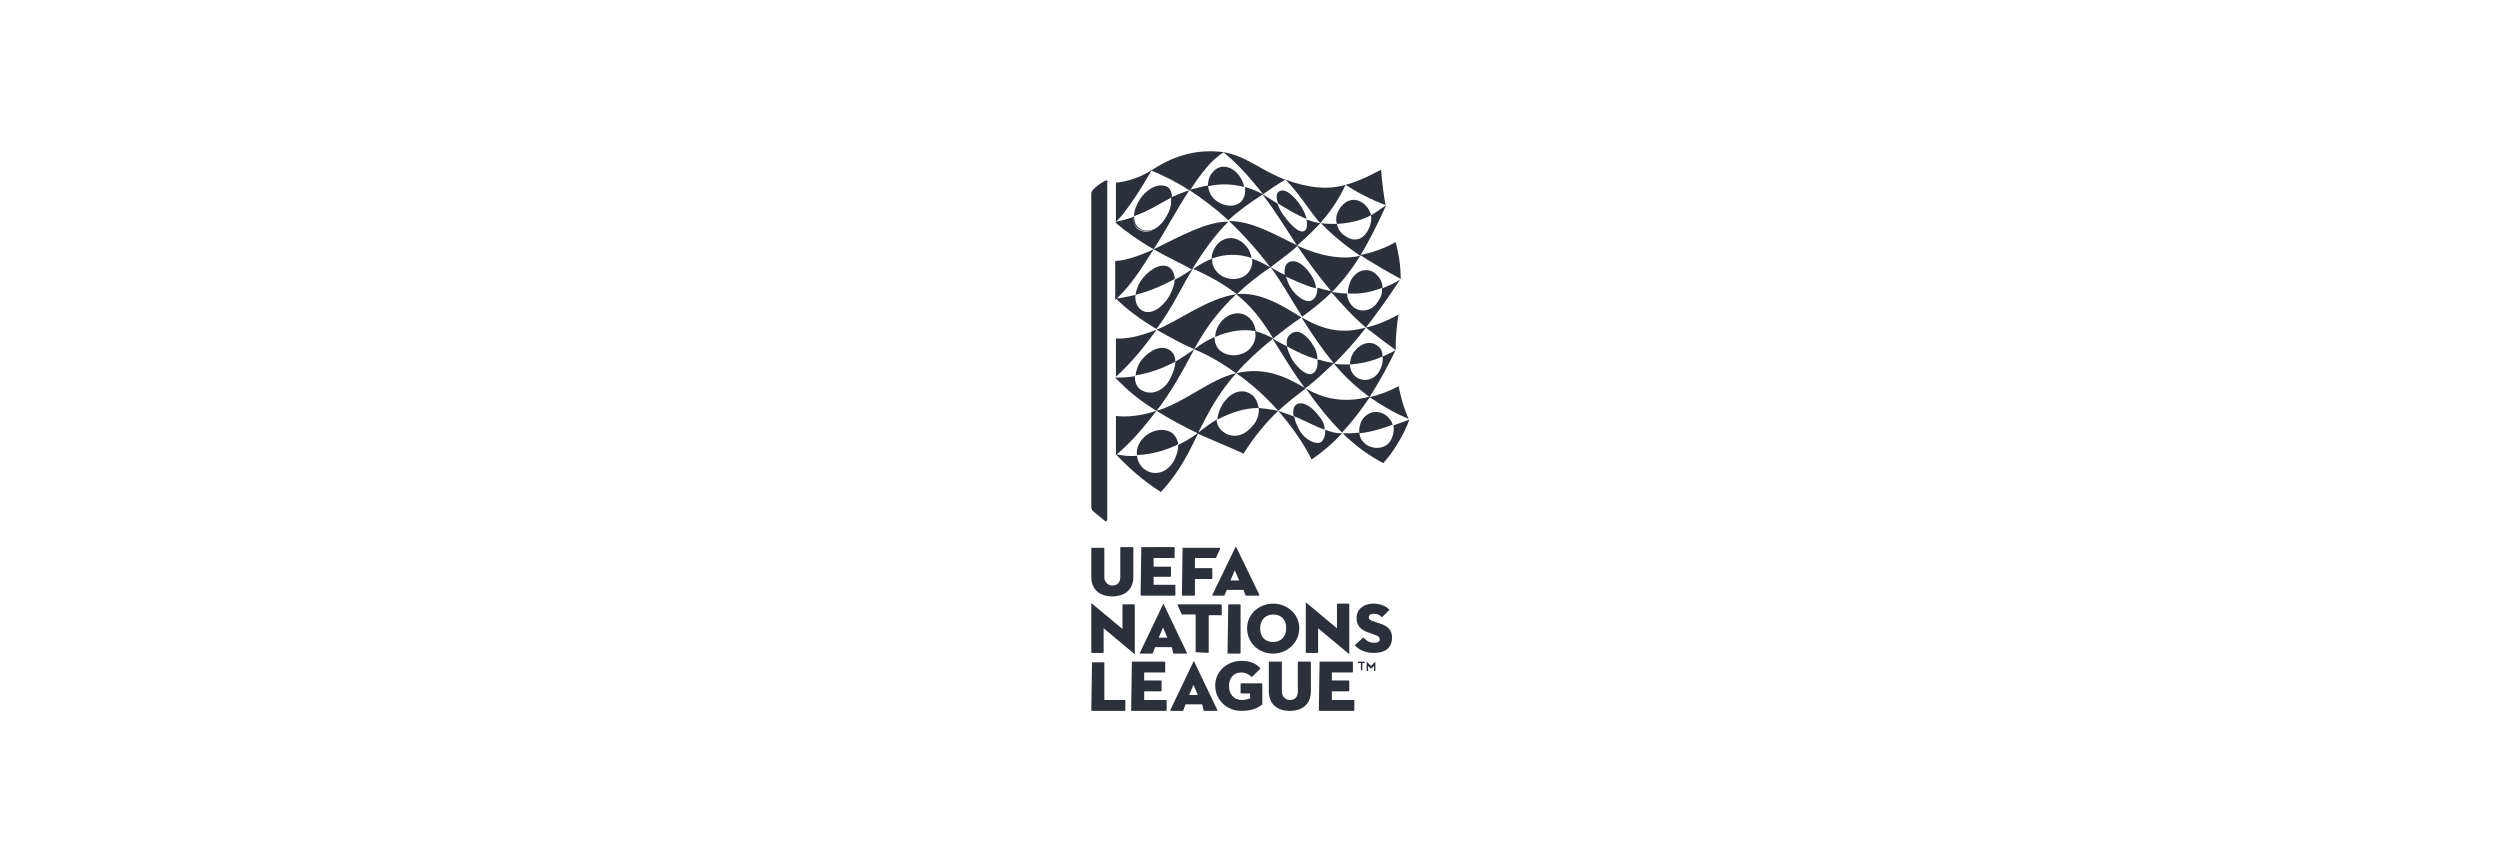 <?xml version="1.0" encoding="UTF-8"?>
<!-- Generator: Adobe Illustrator 27.1.1, SVG Export Plug-In . SVG Version: 6.00 Build 0)  -->
<svg xmlns="http://www.w3.org/2000/svg" xmlns:xlink="http://www.w3.org/1999/xlink" version="1.1" id="Layer_1" x="0px" y="0px" viewBox="0 0 345 119" style="enable-background:new 0 0 345 119;" xml:space="preserve">
<style type="text/css">
	.st0{fill:#2B303A;}
	.st1{fill:none;stroke:#2B303A;stroke-width:1.953;stroke-miterlimit:10;}
	.st2{fill-rule:evenodd;clip-rule:evenodd;fill:#2B303A;}
	.st3{fill:#FFFFFF;}
	.st4{fill:#616365;}
</style>
<g>
	<g>
		<path class="st0" d="M150.6,79.6c0,1.8,1.2,2.7,2.9,2.7c1.7,0,2.9-0.9,2.9-2.7v-4c0,0,0-0.1-0.1-0.1h-1.6c0,0-0.1,0-0.1,0.1v4    c0,0.8-0.4,1.2-1.1,1.2c-0.6,0-1.1-0.5-1.1-1.1v-4c0,0,0-0.1-0.1-0.1h-1.6c0,0-0.1,0-0.1,0.1V79.6L150.6,79.6z M157.5,75.5    C157.5,75.5,157.4,75.6,157.5,75.5l-0.1,6.6c0,0,0,0.1,0.1,0.1h4.6c0,0,0.1,0,0.1-0.1v-1.3c0,0,0-0.1-0.1-0.1h-2.9v-1.1h2.3    c0,0,0.1,0,0.1-0.1v-1.2c0,0,0-0.1-0.1-0.1h-2.3V77h2.8c0,0,0.1,0,0.1-0.1v-1.3c0,0,0-0.1-0.1-0.1H157.5L157.5,75.5z M163.2,75.5    C163.1,75.5,163.1,75.6,163.2,75.5l-0.1,6.6c0,0,0,0.1,0.1,0.1h1.6c0,0,0.1,0,0.1-0.1v-2.2h2.3c0,0,0.1,0,0.1-0.1v-1.3    c0,0,0-0.1-0.1-0.1h-2.3V77h2.8c0,0,0.1,0,0.1,0l0.6-1.3c0-0.1,0-0.1-0.1-0.1H163.2L163.2,75.5z M171.6,81.4h-2.3l-0.3,0.7    c0,0,0,0.1-0.1,0.1h-1.5c-0.1,0-0.1-0.1-0.1-0.1l3.2-6.6c0-0.1,0.1-0.1,0.1,0l3.2,6.6c0,0.1,0,0.1-0.1,0.1H172c0,0-0.1,0-0.1,0    L171.6,81.4z M169.8,80.1h1.2l-0.6-1.4L169.8,80.1z"></path>
		<path class="st0" d="M169.5,83.4C169.5,83.4,169.4,83.4,169.5,83.4l-0.1,6.7c0,0,0,0.1,0.1,0.1h1.6c0,0,0.1,0,0.1-0.1v-6.6    c0,0,0-0.1-0.1-0.1H169.5L169.5,83.4z M172.1,86.7c0-2,1.7-3.4,3.6-3.4c1.9,0,3.6,1.4,3.6,3.4c0,2-1.7,3.5-3.6,3.5    C173.8,90.2,172.1,88.8,172.1,86.7L172.1,86.7z M177.5,86.7c0-1.1-0.6-1.9-1.8-1.9c-1.1,0-1.8,0.8-1.8,1.9c0,1.1,0.6,1.9,1.8,1.9    C176.8,88.6,177.5,87.8,177.5,86.7L177.5,86.7z M165,90C165,90.1,165,90.1,165,90l1.7,0.1c0,0,0.1,0,0.1-0.1v-5.1h1.7    c0,0,0.1,0,0.1-0.1v-1.3c0,0,0-0.1-0.1-0.1h-5.9c-0.1,0-0.1,0.1-0.1,0.1l0.6,1.3c0,0,0,0,0.1,0h1.8V90z M187,89c0,0,0,0.1,0,0.1    c0.5,0.5,1.3,1,2.6,1c1.8,0,2.5-0.9,2.5-2.1c0-1-0.5-1.6-1.8-2l-0.9-0.3c-0.3-0.1-0.5-0.2-0.5-0.5c0-0.3,0.2-0.5,0.7-0.5    c0.5,0,0.9,0.2,1.1,0.5c0,0,0.8-0.8,1-1c0,0,0-0.1,0-0.1c-0.4-0.4-1.1-0.8-2.2-0.8c-1.2,0-2.3,0.7-2.3,2c0,1.1,0.7,1.7,1.7,2    l0.8,0.3c0.4,0.1,0.7,0.3,0.7,0.6c0,0.4-0.3,0.5-0.8,0.5c-0.6,0-1.1-0.3-1.4-0.7c0,0-0.1,0-0.1,0L187,89z M186.1,90.2    c0.1,0.1,0.1,0.1,0.1,0v-6.8c0,0,0-0.1-0.1-0.1h-1.5c0,0-0.1,0-0.1,0.1v3.3l-4.2-3.5c-0.1-0.1-0.1,0-0.1,0V90c0,0,0,0.1,0.1,0.1    h1.5c0,0,0.1,0,0.1-0.1v-3.3L186.1,90.2z M156.5,90.2c0.1,0.1,0.1,0.1,0.1,0v-6.7c0,0,0-0.1-0.1-0.1h-1.5c0,0-0.1,0-0.1,0.1v3.3    l-4.2-3.5c-0.1-0.1-0.1,0-0.1,0V90c0,0,0,0.1,0.1,0.1h1.5c0,0,0.1,0,0.1-0.1v-3.3L156.5,90.2z M161.7,89.3h-2.3l-0.3,0.8    c0,0,0,0.1-0.1,0.1h-1.6c-0.1,0-0.1-0.1-0.1-0.1l3.2-6.7c0-0.1,0.1-0.1,0.1,0l3.2,6.7c0,0.1,0,0.1-0.1,0.1h-1.7c0,0-0.1,0-0.1-0.1    L161.7,89.3z M159.9,88h1.2l-0.6-1.4L159.9,88z"></path>
		<path class="st0" d="M150.7,91.3C150.7,91.3,150.6,91.3,150.7,91.3l-0.1,6.7c0,0,0,0.1,0.1,0.1h4.5c0,0,0.1,0,0.1-0.1v-1.3    c0,0,0-0.1-0.1-0.1h-2.8v-5.1c0,0,0-0.1-0.1-0.1H150.7L150.7,91.3z M156.2,91.3C156.1,91.3,156.1,91.3,156.2,91.3l-0.1,6.7    c0,0,0,0.1,0.1,0.1h4.7c0,0,0.1,0,0.1-0.1v-1.3c0,0,0-0.1-0.1-0.1h-3v-1.2h2.3c0,0,0.1,0,0.1-0.1V94c0,0,0-0.1-0.1-0.1h-2.3v-1.1    h2.8c0,0,0.1,0,0.1-0.1v-1.3c0,0,0-0.1-0.1-0.1H156.2L156.2,91.3z M175.1,95.4c0,1.8,1.2,2.7,2.9,2.7c1.7,0,2.9-0.9,2.9-2.7v-4    c0,0,0-0.1-0.1-0.1h-1.6c0,0-0.1,0-0.1,0.1v4c0,0.8-0.4,1.2-1.1,1.2c-0.6,0-1.1-0.5-1.1-1.1v-4.1c0,0,0-0.1-0.1-0.1h-1.6    c0,0-0.1,0-0.1,0.1V95.4L175.1,95.4z M182.1,91.3C182.1,91.3,182,91.3,182.1,91.3l-0.1,6.7c0,0,0,0.1,0.1,0.1h4.7    c0,0,0.1,0,0.1-0.1v-1.3c0,0,0-0.1-0.1-0.1h-3v-1.2h2.3c0,0,0.1,0,0.1-0.1V94c0,0,0-0.1-0.1-0.1h-2.3v-1.1h2.8c0,0,0.1,0,0.1-0.1    v-1.3c0,0,0-0.1-0.1-0.1H182.1L182.1,91.3z M172.7,96.3c-0.3,0.1-0.7,0.3-1.3,0.3c-1.2,0-1.8-0.9-1.8-1.9c0-1.1,0.6-1.9,1.7-1.9    c0.6,0,1.1,0.3,1.4,0.6c0,0,0.1,0,0.1,0l1.1-1.1c0,0,0-0.1,0-0.1c-0.6-0.7-1.5-1-2.6-1c-1.9,0-3.6,1.4-3.6,3.4    c0,2,1.6,3.5,3.6,3.5c1.5,0,2.3-0.4,2.9-0.9v-2.8c0,0,0-0.1-0.1-0.1h-2.8c0,0-0.1,0-0.1,0.1v1.2c0,0,0,0.1,0.1,0.1h1.2V96.3z     M165.9,97.2h-2.3l-0.3,0.8c0,0,0,0.1-0.1,0.1h-1.6c-0.1,0-0.1-0.1-0.1-0.1l3.2-6.7c0-0.1,0.1-0.1,0.1,0l3.2,6.7    c0,0.1,0,0.1-0.1,0.1h-1.7c0,0-0.1,0-0.1-0.1L165.9,97.2z M164.1,95.9h1.2l-0.6-1.4L164.1,95.9z"></path>
		<path class="st0" d="M187.4,91.5v-0.2c0,0,0,0,0,0h0.9c0,0,0,0,0,0v0.2c0,0,0,0,0,0H188v1c0,0,0,0,0,0h-0.2c0,0,0,0,0,0v-1    L187.4,91.5C187.4,91.5,187.4,91.5,187.4,91.5L187.4,91.5z"></path>
		<path class="st0" d="M188.6,91.3L188.6,91.3l0.6,0.6c0,0,0,0,0,0l0.6-0.6h0v1.3c0,0,0,0,0,0h-0.2c0,0,0,0,0,0v-0.7l-0.4,0.4    c0,0,0,0,0,0l-0.4-0.4v0.7c0,0,0,0,0,0h-0.2c0,0,0,0,0,0V91.3z"></path>
	</g>
	<path class="st0" d="M152.9,25.1c0-0.1-0.1-0.2-0.3-0.2c-0.4,0.2-1.1,0.6-1.8,1.3c-0.1,0.2-0.2,0.3-0.2,0.5V70   c0,0.2,0.1,0.4,0.3,0.6l1.6,1.3c0.1,0.1,0.3,0,0.3-0.2V25.1z"></path>
	<path class="st0" d="M180.9,37.9c-1-1.5-2.3-2.3-3.2-1.6c-0.4,0.3-0.5,1-0.4,1.8c1.3,0.6,2.8,1.3,4.3,1.7   C181.6,39.2,181.3,38.5,180.9,37.9L180.9,37.9z"></path>
	<path class="st0" d="M175.7,46.7c-0.8-0.4-1.6-0.8-2.5-1c0.2,0.9-0.1,1.8-0.8,2.5c-0.9,0.9-2.8,1.2-4,0.2c-0.5-0.4-0.8-1.1-0.8-1.9   c-0.9,0.4-1.9,1-2.8,1.7c2.2,0.9,4.1,2.1,5.8,3.3C171.9,50,173.6,48.4,175.7,46.7L175.7,46.7z"></path>
	<path class="st0" d="M161.7,27.2c-1.7,0.9-3.2,1.9-5.2,2.6l0.1-0.2c1.3-0.5,2.3-1.1,3.3-1.6c0.5-0.3,1.1-0.6,1.7-0.9L161.7,27.2z"></path>
	<path class="st0" d="M161.2,29.7c-0.8,1.4-1.9,2.2-3,2.2h0c-0.4,0-0.8-0.1-1.2-0.4c-0.4-0.3-0.6-0.8-0.6-1.5l0.1-0.2   c0,0.7,0.2,1.3,0.6,1.6C158.3,32.4,160.1,31.6,161.2,29.7c0.4-0.9,0.6-1.8,0.5-2.5l0.1,0.1C161.9,28.1,161.7,28.9,161.2,29.7z"></path>
	<path class="st0" d="M190.2,47.8c-0.9-0.8-2.3-0.6-3.3,0.7c-0.4,0.5-0.6,1.2-0.6,1.8c1.4-0.1,2.9-0.4,4.5-1.1   C190.8,48.6,190.6,48.1,190.2,47.8L190.2,47.8z"></path>
	<path class="st0" d="M181.2,51.5c-0.7,0.5-2-0.5-2.9-1.9c-0.3-0.6-0.6-1.2-0.7-1.8c-0.7-0.4-1.4-0.7-2-1.1c1.6,2.6,3,4.9,4.5,6.9   c1.4-1,2.6-2.2,4-3.5c-0.8-0.1-1.5-0.3-2.3-0.5C181.9,50.5,181.7,51.2,181.2,51.5L181.2,51.5z"></path>
	<path class="st0" d="M168,33.7c-0.5,0.6-0.8,1.3-0.8,2c1.9-0.7,3.7-0.7,5.5-0.1c-0.1-0.6-0.3-1.2-0.8-1.7   C170.8,32.6,169.1,32.5,168,33.7L168,33.7z"></path>
	<path class="st0" d="M191.1,57.2c-1.2-0.7-2.4-0.3-3.1,0.7c-0.3,0.5-0.5,1.2-0.4,1.9c1.7-0.2,3.3-0.7,4.6-1.2   C192,58,191.6,57.5,191.1,57.2L191.1,57.2z"></path>
	<path class="st0" d="M164.6,37.1c-0.9,0.6-1.7,1.1-2.5,1.5c0,0.7-0.3,1.4-0.7,2.2c-1.2,2-2.9,2.8-4,1.9c-0.5-0.4-0.8-1.1-0.7-2   c-1,0.2-1.7,0.4-2.7,0.5c1.3,1.3,3.2,2.8,5.6,4.2C161.9,42.3,163.2,39.3,164.6,37.1L164.6,37.1z"></path>
	<path class="st0" d="M190.1,41.7c-0.9,1.4-2.7,1.5-3.6,0.4c-0.4-0.5-0.6-1-0.6-1.6c-0.8,0-1.4-0.1-2.2-0.2c1.6,1.8,3.1,3.5,4.8,4.9   c1.4-1.8,3-4,4.7-6.6c-0.8,0.5-1.7,0.9-2.5,1.2C190.8,40.4,190.6,41,190.1,41.7L190.1,41.7z"></path>
	<path class="st0" d="M168.6,44.3c-0.6,0.7-0.9,1.5-0.9,2.2c2-0.9,3.9-1.1,5.6-0.8c-0.1-0.5-0.2-1-0.6-1.5   C171.6,42.8,169.8,43,168.6,44.3L168.6,44.3z"></path>
	<path class="st0" d="M161.5,59.6c-1.4-0.7-3.2,0-4.1,1.3c-0.4,0.6-0.6,1.3-0.5,1.9c2.2-0.1,4.1-0.7,5.7-1.5   C162.5,60.6,162.1,59.9,161.5,59.6L161.5,59.6z"></path>
	<path class="st0" d="M162.6,61.4c0,0.7-0.2,1.4-0.6,2.2c-1.1,1.9-2.9,2-4,1.2c-0.6-0.4-1-1.1-1.1-1.9c-0.9,0.1-1.8,0-2.9-0.2   c1.8,1.9,3.7,3.6,6.2,5.2c2.7-2.9,3.9-5.6,5.2-8.2C164.6,60.3,163.6,60.9,162.6,61.4L162.6,61.4z"></path>
	<path class="st0" d="M191.9,60.8c-0.6,1.1-2.2,1.3-3.3,0.6c-0.7-0.5-1-1.1-1-1.7c-0.8,0.1-1.5,0.1-2.3,0.1c2.8,2.8,5.6,4.1,5.6,4.1   c1.3-1.4,2.8-3.8,3.6-6c-0.6,0.2-1.3,0.5-2.2,0.8C192.4,59.3,192.3,60.1,191.9,60.8L191.9,60.8z"></path>
	<path class="st0" d="M161.4,48.3c-1.1-0.7-2.6-0.1-3.8,1.3c-0.5,0.6-0.8,1.4-0.9,2.2c1.9-0.3,3.6-0.9,5.5-1.9   C162.2,49.2,161.9,48.6,161.4,48.3L161.4,48.3z"></path>
	<path class="st0" d="M172.9,54.6c-1.4-1.2-3.1-0.5-4.2,1.2c-0.4,0.7-0.7,1.5-0.7,2.1c1.9-1,3.8-1.6,5.7-1.6   C173.6,55.7,173.4,55.1,172.9,54.6L172.9,54.6z"></path>
	<path class="st0" d="M181.3,47.8c-0.8-1.4-2.2-2.7-3.3-1.6c-0.4,0.3-0.5,0.9-0.4,1.6c1.3,0.7,2.7,1.4,4.2,1.8   C181.8,49.1,181.7,48.4,181.3,47.8L181.3,47.8z"></path>
	<path class="st0" d="M182.3,61c-0.6,0.4-2.1-0.2-2.9-1.5c-0.4-0.7-0.7-1.4-0.8-2c-0.7-0.3-1.4-0.5-2.2-0.8c2.1,2.4,3.6,4.7,4.6,6.7   c1.5-1,2.9-2.2,4.2-3.6c-0.9,0-1.6-0.2-2.3-0.5C182.9,60.1,182.7,60.7,182.3,61L182.3,61z"></path>
	<path class="st0" d="M159.2,34.4c1.9,1.1,3.9,2,5.3,2.8c1.6-2.6,3.2-4.8,5-6.6C166.6,30.5,162.7,32.7,159.2,34.4L159.2,34.4z"></path>
	<path class="st0" d="M179.6,43.8c1.3,2.1,2.8,4.3,4.5,6.4c1.4-1.4,2.9-3,4.4-5C185.2,46.1,182.8,45.6,179.6,43.8L179.6,43.8z"></path>
	<path class="st0" d="M192.6,33.4C192.6,33.4,192.6,33.4,192.6,33.4c-1.5,0.9-3.4,1.5-4.9,1.8c1.7,1.1,3.6,2.2,5.6,3.3   C193.3,36.6,193,34.9,192.6,33.4L192.6,33.4z"></path>
	<path class="st0" d="M194.4,57.8c-0.7-1.5-1.1-3.1-1.4-4.5c-1.1,0.6-2.6,1.2-4,1.5C190.6,55.9,192.4,57,194.4,57.8L194.4,57.8z"></path>
	<path class="st0" d="M192.6,48.3c0-2.1,0.2-3.8,0.4-4.9c-1.4,0.8-3.1,1.5-4.5,1.8C189.9,46.3,191.2,47.3,192.6,48.3L192.6,48.3z"></path>
	<path class="st0" d="M179,33.9c1.6,2.4,3.2,4.5,4.8,6.4c1.3-1.3,2.6-2.9,3.9-5C185.1,35.9,182.1,35.3,179,33.9L179,33.9z"></path>
	<path class="st0" d="M175.3,36.9c-0.9-0.5-1.6-0.9-2.5-1.2c0.1,0.8-0.2,1.6-0.7,2.1c-0.9,0.9-2.8,1-4-0.1c-0.6-0.6-0.9-1.3-0.8-2   c-0.9,0.3-1.7,0.8-2.6,1.4c2.4,1.1,4.3,2.2,6,3.5C172.1,39.2,173.7,38,175.3,36.9L175.3,36.9z"></path>
	<path class="st0" d="M159.6,56.7c2.1-2.7,3.6-5.5,5.2-8.5c-0.9,0.6-1.7,1.2-2.6,1.7c0,0.8-0.4,1.8-0.9,2.7c-1.2,1.8-2.9,1.9-4,1.1   c-0.5-0.4-0.7-1.1-0.7-1.8c-0.9,0.2-1.7,0.2-2.7,0.2C155.5,53.8,157.3,55.3,159.6,56.7L159.6,56.7z"></path>
	<path class="st0" d="M154,30.6c1-0.2,1.7-0.4,2.5-0.7l-0.1,0.2c-0.7,0.3-1.3,0.5-2.2,0.6L154,30.6z"></path>
	<path class="st0" d="M154,30.6l0.1-0.2c1.4-1.4,3.2-4.2,4.5-6.6l0.3-0.3C157.6,25.8,155.5,29.2,154,30.6z"></path>
	<path class="st0" d="M161.7,27.2l-0.1-0.1c-0.1-0.6-0.3-1-0.6-1.1c-0.2-0.1-0.5-0.2-0.8-0.2c-1,0-2.1,0.7-2.8,1.9   c-0.4,0.6-0.7,1.4-0.7,2l-0.1,0.2c0-0.7,0.3-1.5,0.8-2.3c1.1-1.6,2.7-2.3,3.8-1.7C161.5,26.1,161.7,26.6,161.7,27.2z"></path>
	<path class="st0" d="M164.1,26.3l-0.3,0.2c-0.7,0.2-1.3,0.5-2,0.8l-0.1-0.1C162.5,26.9,163.3,26.5,164.1,26.3z"></path>
	<path class="st0" d="M164.1,26.3c-1.8-1.2-3.6-2.1-5.3-2.8l0.2,0c1.7,0.7,3.3,1.6,5,2.7L164.1,26.3z"></path>
	<path class="st0" d="M181.1,41.4c-0.7,0.5-2.1-0.3-3-1.7c-0.3-0.5-0.5-1.1-0.7-1.7c-0.8-0.4-1.6-0.8-2.1-1.2c1.5,2,2.8,4.4,4.4,6.9   c1.5-1.1,2.8-2.1,4.2-3.5c-0.7-0.1-1.4-0.3-2.1-0.5C181.8,40.5,181.6,41.1,181.1,41.4L181.1,41.4z"></path>
	<path class="st0" d="M190.3,51.3c-0.8,1.3-2.3,1.4-3.2,0.7c-0.6-0.5-0.8-1.1-0.8-1.7c-0.8,0-1.5,0-2.2-0.1c1.4,1.7,3,3.2,4.9,4.6   c1.4-2.2,2.6-4.4,3.6-6.5c-0.6,0.4-1.2,0.6-1.8,0.9C190.9,49.9,190.7,50.6,190.3,51.3L190.3,51.3z"></path>
	<path class="st0" d="M182,57.4c-1.2-1.6-2.5-2.1-3.2-1.5c-0.3,0.3-0.4,0.8-0.3,1.5c1.7,0.7,2.9,1.4,4.3,1.9   C182.8,58.7,182.6,58.1,182,57.4L182,57.4z"></path>
	<path class="st0" d="M190.8,39.7c0-0.8-0.5-1.6-1.2-2.1c-0.9-0.6-2.2-0.4-3,0.8c-0.4,0.6-0.6,1.4-0.6,2.1   C187.5,40.6,189,40.4,190.8,39.7L190.8,39.7z"></path>
	<path class="st0" d="M159.6,56.7c-2.2,0.7-4.2,0.9-5.6,0.7v5.4C156.5,60.7,158,58.7,159.6,56.7L159.6,56.7z"></path>
	<path class="st0" d="M159.2,34.4c-1.9,0.9-4,1.6-5.3,1.6v5.4C156.1,39.4,157.6,36.9,159.2,34.4L159.2,34.4z"></path>
	<path class="st0" d="M159.6,45.5c-2.5,1-4.3,1.3-5.6,1.2V52C156.4,49.8,158.1,47.6,159.6,45.5L159.6,45.5z"></path>
	<path class="st0" d="M159.6,56.7c1.8,1.1,3.8,2.2,5.7,3.1c1.3-2.5,2.6-5.3,5.3-8.3C167,52.3,163.6,55.5,159.6,56.7L159.6,56.7z"></path>
	<path class="st0" d="M170.6,40.6c-4,0.6-7.8,3.6-11,4.9c1.8,1,3.6,2,5.2,2.7C166.6,44.8,168.6,42.5,170.6,40.6L170.6,40.6z"></path>
	<path class="st0" d="M180.2,53.6c1.6,2.3,3.2,4.3,5,6.1c1.4-1.5,2.7-3.2,3.9-5C186.3,55.5,183.2,55.4,180.2,53.6L180.2,53.6z"></path>
	<path class="st0" d="M170.6,40.6c1.9,1.5,3.4,3.3,5.1,6.1c1.4-1.1,2.7-2.1,3.9-2.9C177.3,42.4,174,40.2,170.6,40.6L170.6,40.6z"></path>
	<path class="st0" d="M175.3,36.9c1.3-1,2.6-1.9,3.8-3c-3-1.4-6.2-3.4-9.5-3.4C171.6,32.4,173.5,34.5,175.3,36.9L175.3,36.9z"></path>
	<path class="st0" d="M170.6,51.5c2.3,1.6,4.2,3.4,5.8,5.2c1.3-1.2,2.6-2.2,3.8-3.1C177.9,52.3,174.9,50.5,170.6,51.5L170.6,51.5z"></path>
	<path class="st0" d="M176.4,56.7c-0.9-0.2-1.8-0.3-2.7-0.4c0.1,0.8-0.2,1.7-0.7,2.3c-1,1.3-2.3,1.9-3.7,1.3c-0.8-0.4-1.4-1.1-1.4-2   c-0.9,0.5-1.7,1.2-2.7,1.9c2.2,1,4.5,1.9,6.4,2.8C173.2,60.1,174.8,58.2,176.4,56.7L176.4,56.7z"></path>
	<path class="st0" d="M161.2,36.8c-1.3-0.6-3,0.8-3.8,2c-0.4,0.6-0.6,1.3-0.7,1.9c1.8-0.5,3.6-1.2,5.4-2.2   C162.1,37.8,161.8,37.1,161.2,36.8L161.2,36.8z"></path>
	<path class="st0" d="M187.7,27.8c-1.2-0.6-2.4,0.1-3,1.3c-0.3,0.6-0.4,1.2-0.2,1.8c1.6-0.1,3.2-0.4,4.7-1.2   C189,28.9,188.5,28.2,187.7,27.8L187.7,27.8z"></path>
	<path class="st0" d="M171.7,25.8c-0.1-0.6-0.4-1.2-0.8-1.7c-0.9-1.1-2.4-1.6-3.5-0.4c-0.5,0.5-0.7,1.2-0.7,2   C168.5,25.3,170.1,25.4,171.7,25.8L171.7,25.8z"></path>
	<path class="st0" d="M179.3,28.1c-0.9-1.2-2.1-2.3-2.9-1.6c-0.3,0.3-0.3,0.9,0,1.6c1.3,0.8,2.6,1.6,3.9,2.1   C180.2,29.6,179.8,28.8,179.3,28.1L179.3,28.1z"></path>
	<path class="st0" d="M161.7,27.2c-1.7,0.9-3.2,1.9-5.2,2.6c0-0.7,0.3-1.5,0.8-2.3c1.1-1.6,2.7-2.3,3.8-1.7   C161.5,26.1,161.7,26.6,161.7,27.2z"></path>
	<path class="st0" d="M182.2,30.8c-0.7-0.1-1.3-0.3-1.9-0.5c0.1,0.6,0.1,1.1-0.1,1.4c-0.6,0.8-2-0.5-3-1.9c-0.4-0.5-0.7-1.1-0.9-1.7   c-0.8-0.5-1.4-0.9-2.1-1.3c2,2.6,3.6,5.3,4.8,7.1C180.2,32.8,181.2,31.9,182.2,30.8L182.2,30.8z"></path>
	<path class="st0" d="M174.3,26.8c-0.8-0.4-1.7-0.8-2.5-1c0.1,0.7,0,1.4-0.5,2c-0.9,0.9-2.5,0.7-3.6-0.2c-0.6-0.5-0.9-1.2-1-2   c-0.8,0.1-1.6,0.4-2.6,0.6c1.8,1.2,3.7,2.6,5.4,4.2C170.9,29.1,172.6,27.9,174.3,26.8L174.3,26.8z"></path>
	<path class="st0" d="M187.7,35.3c1.1-1.8,2.3-4.1,3.6-7c-0.7,0.5-1.4,1-2.1,1.4c0.1,0.5,0,1.1-0.2,1.6c-0.7,1.8-2.1,2.3-3.6,1.1   c-0.5-0.4-0.8-0.9-0.9-1.5c-0.7,0-1.5,0-2.2-0.1C183.9,32.5,185.7,33.9,187.7,35.3L187.7,35.3z"></path>
	<path class="st0" d="M164.1,26.3c-1.6,2.4-3.1,5.3-4.9,8.1c-2.1-1.2-3.9-2.5-5.3-3.7c1-0.2,1.7-0.4,2.5-0.7c0,0.7,0.2,1.3,0.6,1.6   c1.2,0.9,3,0.1,4-1.8c0.5-0.8,0.7-1.7,0.6-2.5C162.5,26.9,163.3,26.5,164.1,26.3z"></path>
	<path class="st0" d="M168.9,21c-1.7,1-3.2,3-4.7,5.3c-1.8-1.2-3.6-2.1-5.3-2.8C162.6,21.1,165.7,20.6,168.9,21z"></path>
	<path class="st0" d="M190.6,23.4c0,0-2.6,1.5-4.9,2.1c1.3,0.9,3.6,2.1,5.5,2.8C190.7,25.5,190.6,23.4,190.6,23.4L190.6,23.4z"></path>
	<path class="st0" d="M177.4,24.8c2,2,3.5,4.6,4.8,6c1.3-1.5,2.4-3,3.5-5.3C183.4,26.2,180.7,26,177.4,24.8L177.4,24.8z"></path>
	<path class="st0" d="M174.3,26.8c1-0.7,2-1.4,3.1-2c-3.3-1.2-5.4-3.3-8.6-3.8C170.5,22.3,172.5,24.5,174.3,26.8L174.3,26.8z"></path>
	<path class="st0" d="M158.9,23.5c-1.3,2.3-3.4,5.6-4.9,7.1v-5.4C154,25.2,156.4,25.1,158.9,23.5z"></path>
</g>
</svg>
